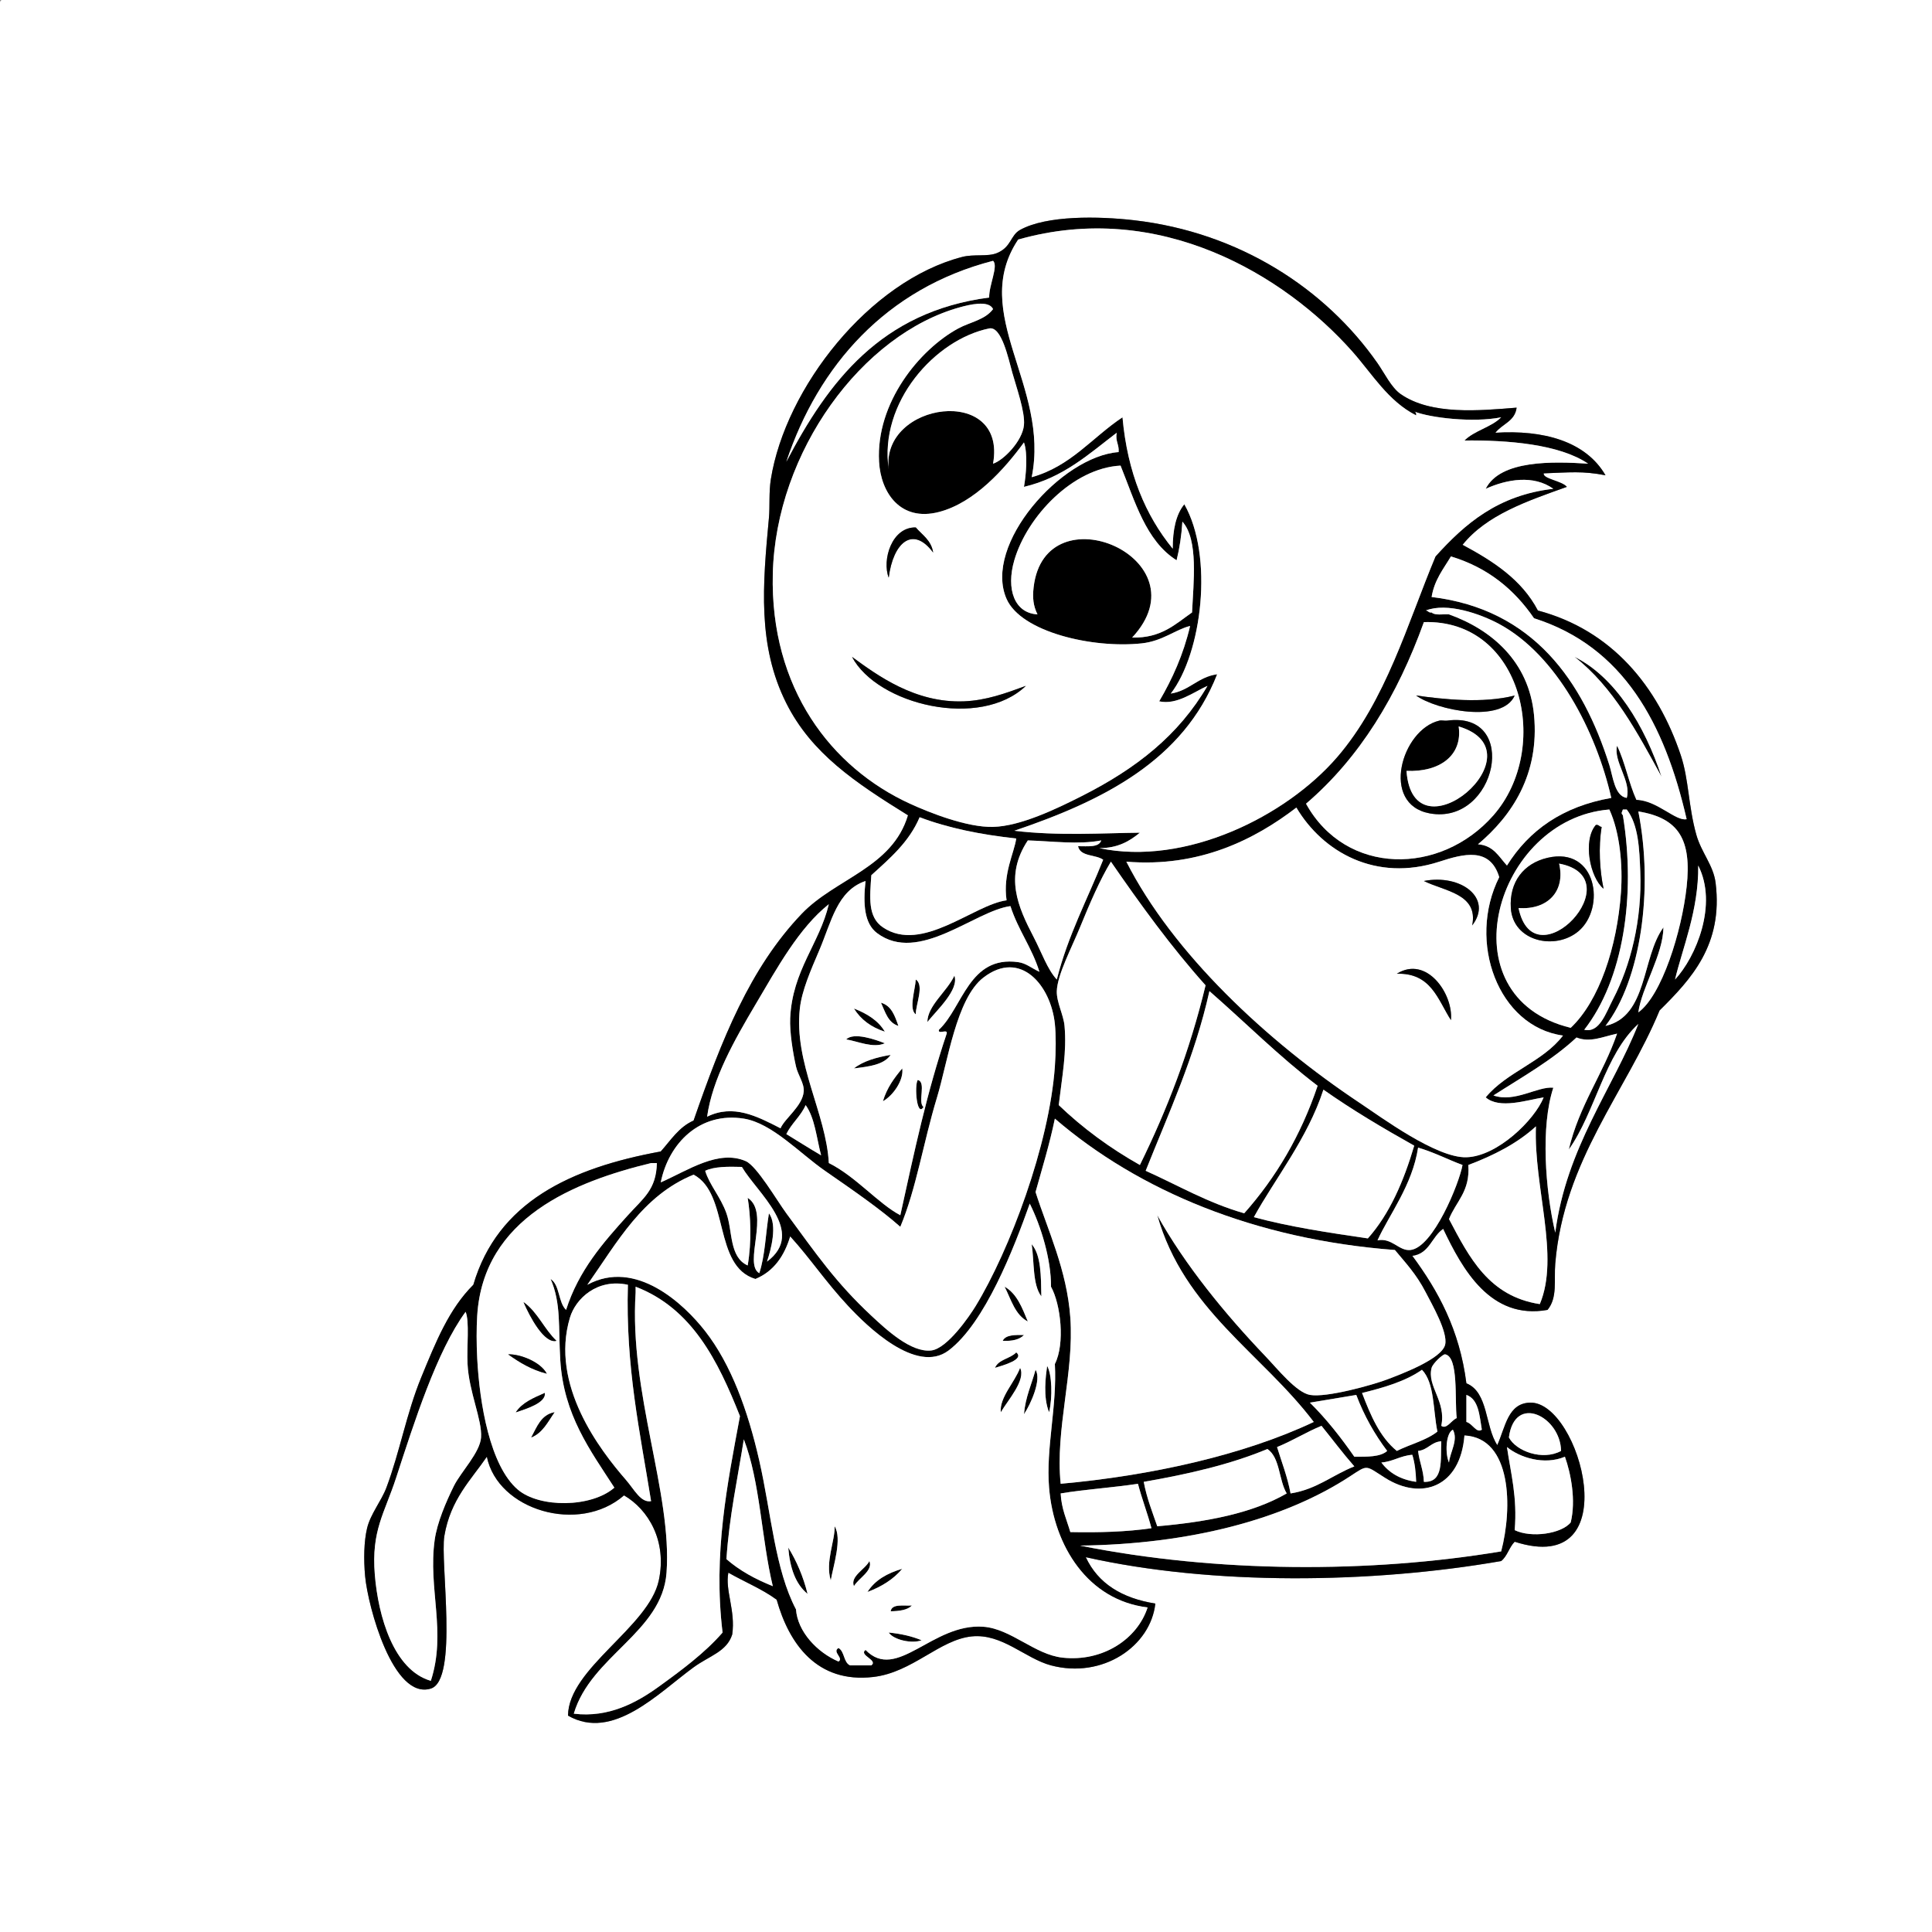 <?xml version="1.0" encoding="utf-8"?>
<!-- Generator: Adobe Illustrator 15.0.0, SVG Export Plug-In . SVG Version: 6.00 Build 0)  -->
<!DOCTYPE svg PUBLIC "-//W3C//DTD SVG 1.1//EN" "http://www.w3.org/Graphics/SVG/1.1/DTD/svg11.dtd">
<svg version="1.1" id="Layer_1" 
	 xmlns="http://www.w3.org/2000/svg" xmlns:xlink="http://www.w3.org/1999/xlink" x="0px" y="0px" width="1000px" height="1000px"
	 viewBox="0 0 1000 1000" enable-background="new 0 0 1000 1000" xml:space="preserve">
<rect x="0" y="0" width="1000" height="1000" fill="#808080" stroke="none"/>
<g>
	<path fill-rule="evenodd" clip-rule="evenodd" fill="#FFFFFF" d="M1,0c332.999,0,666.002,0,999,0c0,333.325,0,666.685,0,1000
		c-333.325,0-666.685,0-1000,0C0,667.661,0,335.339,0,3C-0.086,1.581-0.165,0.168,1,0z M725,204c-4.852-3.364-8.378-10.811-12-16
		c-26.902-38.539-71.501-67.728-126-74c-18.337-2.11-45.197-2.628-59,5c-5.087,2.812-4.464,8.905-12,12
		c-4.82,1.979-11.898,0.421-18,2c-48.041,12.43-91.404,67.699-99,115c-1.098,6.837-0.463,14.24-1,20
		c-3.237,34.745-6.013,66.139,9,96c13.043,25.942,35.566,40.999,63,58c-8.051,27.168-37.573,32.762-55,51
		c-26.896,28.147-41.429,65.094-56,107c-7.635,3.365-11.797,10.203-17,16c-46.775,8.559-84.431,26.235-97,69
		c-12.556,12.517-19.281,29.203-27,48c-7.559,18.407-11.069,38.55-18,57c-2.596,6.912-8.24,13.632-10,21
		c-1.621,6.782-1.831,16.146-1,25c1.44,15.346,14.409,64.07,34,58c14.386-4.457,4.739-65.524,7-79c3.186-18.984,13.865-29.102,22-41
		c5.617,27.671,47.692,40.291,71,20c12.572,7.295,22.345,23.582,18,44c-5.138,24.143-46.787,45.543-47,70
		c23.265,13.399,46.922-11.83,65-25c8.277-6.029,17.15-8.062,20-17c1.781-12.455-3.799-22.857-2-32c8.253,4.746,17.521,8.479,25,14
		c6.398,22.781,20.805,43.393,50,40c20.315-2.36,34.272-19.312,51-21c15.714-1.587,27.608,11.442,41,15
		c26.738,7.104,51.577-9.922,54-32c-17.247-2.753-29.646-10.354-36-24c65.599,14.711,147.724,13.703,215,2
		c3.17-2.496,4.155-7.178,7-10c58.967,18.991,33.852-72.661,8-72c-11.479,0.294-12.74,12.428-17,22c-6.397-9.603-4.574-27.426-16-32
		c-3.526-27.807-14.691-47.975-28-66c8.878-1.122,10.018-9.982,16-14c9.951,20.909,24.438,47.298,54,42
		c5.264-6.359,3.279-15.341,4-24c4.456-53.518,36.643-88.905,54-131c16.314-16.176,32.96-33.95,29-66
		c-1.137-9.203-7.372-15.624-10-25c-4.151-14.81-3.85-28.573-8-41c-11.965-35.829-35.786-64.848-74-75
		c-8.366-15.967-23.156-25.511-39-34c12.472-15.528,33.372-22.628,54-30c-2.564-3.125-12.524-4.113-12-7
		c13.654-0.464,19.869-1.323,32,1c-10.219-17.647-32.234-23.582-57-22c3.425-4.575,10.12-5.88,11-13
		C765.81,212.539,740.836,214.979,725,204z"/>
	<path fill-rule="evenodd" clip-rule="evenodd" d="M785,211c-0.88,7.12-7.575,8.425-11,13c24.766-1.582,46.781,4.353,57,22
		c-12.131-2.323-18.346-1.464-32-1c-0.524,2.887,9.436,3.875,12,7c-20.628,7.372-41.528,14.472-54,30
		c15.844,8.489,30.634,18.033,39,34c38.214,10.152,62.035,39.171,74,75c4.15,12.427,3.849,26.19,8,41
		c2.628,9.376,8.863,15.797,10,25c3.96,32.05-12.686,49.824-29,66c-17.357,42.095-49.544,77.482-54,131
		c-0.721,8.659,1.264,17.641-4,24c-29.562,5.298-44.049-21.091-54-42c-5.982,4.018-7.122,12.878-16,14
		c13.309,18.025,24.474,38.193,28,66c11.426,4.574,9.603,22.397,16,32c4.26-9.572,5.521-21.706,17-22
		c25.852-0.661,50.967,90.991-8,72c-2.845,2.822-3.83,7.504-7,10c-67.276,11.703-149.401,12.711-215-2
		c6.354,13.646,18.753,21.247,36,24c-2.423,22.078-27.262,39.104-54,32c-13.392-3.558-25.286-16.587-41-15
		c-16.728,1.688-30.685,18.64-51,21c-29.195,3.393-43.602-17.219-50-40c-7.479-5.521-16.747-9.254-25-14
		c-1.799,9.143,3.781,19.545,2,32c-2.85,8.938-11.723,10.971-20,17c-18.078,13.17-41.735,38.399-65,25
		c0.213-24.457,41.862-45.857,47-70c4.345-20.418-5.428-36.705-18-44c-23.308,20.291-65.383,7.671-71-20
		c-8.135,11.898-18.814,22.016-22,41c-2.261,13.476,7.386,74.543-7,79c-19.591,6.07-32.56-42.654-34-58
		c-0.831-8.854-0.621-18.218,1-25c1.76-7.368,7.404-14.088,10-21c6.931-18.45,10.441-38.593,18-57c7.719-18.797,14.444-35.483,27-48
		c12.569-42.765,50.225-60.441,97-69c5.203-5.797,9.365-12.635,17-16c14.571-41.906,29.104-78.853,56-107
		c17.427-18.238,46.949-23.832,55-51c-27.434-17.001-49.957-32.058-63-58c-15.013-29.861-12.237-61.255-9-96
		c0.537-5.76-0.098-13.163,1-20c7.596-47.301,50.959-102.57,99-115c6.102-1.579,13.18-0.021,18-2c7.536-3.095,6.913-9.188,12-12
		c13.803-7.628,40.663-7.11,59-5c54.499,6.272,99.098,35.461,126,74c3.622,5.189,7.148,12.636,12,16
		C740.836,214.979,765.81,212.539,785,211z M732,213c0.779,0.221,1.163,0.837,1,2c-14.489-7.296-22.837-21.535-33-33
		c-35.09-39.582-99.844-78.778-173-58c-25.54,38.374,16.592,75.738,7,123c20.338-5.662,31.345-20.655,47-31
		c2.588,28.745,11.894,50.773,26,68c-0.007-9.673,1.636-17.697,6-23c15.268,26.765,9.173,77.058-7,98c9.783-1.55,14.034-8.633,24-10
		c-17.456,44.544-58.691,65.309-105,81c22.82,2.749,45.695,1.189,65,1c-5.303,4.364-11.347,7.987-21,8
		c44.689,9.354,96.567-16.413,123-47c25.35-29.334,36.419-69.093,51-104c15.177-16.823,32.29-31.71,61-35
		c-10.228-7.306-23.922-5.001-35,0c7.564-15.036,35.01-14.155,53-13c-14.954-10.155-41.812-12.24-64-12
		c5.146-5.187,13.854-6.813,19-12C762.445,218.9,740.301,216.269,732,213z M407,239c21.794-41.539,48.992-77.675,105-85
		c-0.176-6.328,4.892-16.433,2-19C458.629,149.295,423.608,189.275,407,239z M497,159c-50.647,13.887-95.466,74.671-97,138
		c-1.436,59.274,30.248,100.332,71,119c10.439,4.782,29.636,12.336,43,12c14.216-0.357,32.829-9.338,46-16
		c28.212-14.27,50.061-31.428,65-57c-7.143,3.199-15.955,10.035-25,8c6.788-11.545,12.514-24.153,16-39
		c-7.462,1.798-14.254,7.842-25,9c-25.585,2.756-62.489-5.911-70-23c-12.351-28.102,28.447-73.88,58-76
		c0.332-3.999-1.782-5.551-1-10c-14.388,10.946-27.494,23.172-48,28c1.08-5.936,2.074-17.238,0-23
		c-9.937,13.628-25.562,31.225-44,36c-19.913,5.157-30.105-9.929-31-26c-1.7-30.535,20.973-58.14,41-69
		c6.095-3.305,13.834-4.393,18-10C511.844,155.071,501.09,157.878,497,159z M530,220c0.645-6.784-3.971-19.73-6-27
		c-2.044-7.321-5.586-24.312-12-23c-27.974,5.725-57.141,38.239-52,73c-4.282-35.089,61.419-44.041,54-3
		C519.234,238.372,529.196,228.456,530,220z M525,290c-4.351,14.934,0.045,27.355,12,28c-2.204-4.484-2.624-8.585-2-14
		c5.846-50.749,89.008-14.794,51,26c15.045,0.378,22.361-6.972,31-13c0.717-15.502,3.404-37.728-5-47c-0.452,7.215-1.473,13.86-3,20
		c-15.942-10.058-21.513-30.487-29-49C555.337,242.288,531.622,267.27,525,290z M794,320c-10.171-14.829-23.806-26.194-43-32
		c-3.86,6.473-8.558,12.109-10,21c52.795,6.362,78.302,43.693,92,87c1.867,5.902,2.696,16.03,9,17c2.522-8.541-7.055-18.928-5-27
		c4.151,8.515,6.037,19.296,10,28c10.646,0.227,20.439,11.277,26,10C861.602,374.398,840.296,334.705,794,320z M776,323
		c-9.78-5.288-27.037-11.31-38-7c1.278,0.055,1.385,1.282,3,1c1.659,1.674,5.871,0.796,9,1c22.159,7.948,41.335,24.457,44,52
		c2.988,30.88-11.601,52.36-29,67c8.085,0.582,10.843,6.491,15,11c11.422-18.245,28.756-30.577,54-35
		C826.094,378.343,805.749,339.084,776,323z M773,422c30.26-34.502,15.201-101.538-36-100c-13.676,37.991-33.151,70.182-61,94
		C696.683,453.4,745.666,453.166,773,422z M745,446c-32.825,10.67-60.261-4.881-74-28c-21.527,16.499-50.2,31.099-88,28
		c24.069,47.334,72.442,92.71,121,125c10.947,7.28,39.486,28.426,55,28c15.961-0.438,35.263-19.191,40-31
		c-8.622,1.365-22.849,6.238-30,0c10.814-13.186,29.648-18.352,40-32c-33.464-4.588-49.801-48.524-33-82
		C771.238,438.273,757.488,441.94,745,446z M813,532c14.795-13.977,23.976-41.74,26-70c1.016-14.183-0.561-31.185-6-43
		C773.942,423.701,747.15,515.999,813,532z M840,422c6.864,41.941,0.099,85.307-20,111c7.935,1.831,11.146-8.595,15-16
		c8.78-16.876,15.021-40.523,14-66c-0.448-11.196-0.857-24.095-7-32c-0.667,0-1.333,0-2,0C839.61,420.427,838.8,420.687,840,422z
		 M831,531c21.994-5.006,18.594-35.406,30-51c-0.177,14.204-11.33,31.3-13,44c12.146-8.774,22.457-41.752,25-65
		c2.658-24.302-3.948-35.573-25-39C855.98,460.468,849.246,507.29,831,531z M476,423c-5.46,12.873-15.398,21.269-25,30
		c-0.78,11.465-1.974,21.623,6,27c20.194,13.617,46.97-11.755,64-14c-2.006-13.751,3.982-24.578,5-32
		C507.642,432.025,490.751,428.583,476,423z M532,435c-12.303,18.591-5.059,34.489,3,50c4.298,8.272,7.117,16.716,12,22
		c5.789-22.877,15.842-41.491,24-62c-3.86-2.807-11.865-1.468-13-7c4.958-0.042,10.775,0.776,12-3
		C558.232,437.288,544.22,435.36,532,435z M559,480c-4.268,10.477-11.73,24.523-12,33c-0.182,5.701,3.49,12.289,4,18
		c1.209,13.557-1.174,25.503-3,41c12.424,11.909,26.445,22.222,42,31c13.969-28.364,25.797-58.869,34-93
		c-17.801-19.866-33.62-41.713-49-64C569.419,455.243,564.181,467.281,559,480z M867,507c10.854-11.684,22.249-38.882,12-59
		C879.271,471.272,870.715,491.045,867,507z M490,535c0.715-2.716-4.715,0.716-4-2c12.417-11.682,15.556-38.515,41-35
		c4.09,0.565,6.602,2.931,11,5c-3.841-12.493-11.038-21.628-15-34c-18.645,2.519-47.505,30.071-69,14
		c-6.679-4.994-7.302-15.089-6-27c-14.749,5.02-17.622,21.08-24,36c-4.384,10.256-8.968,20.708-10,30
		c-3.133,28.216,13.617,54.245,15,80c13.85,6.845,25.611,21.018,37,27C473.473,595.119,479.594,565.989,490,535z M391,520
		c-10.891,18.413-22.242,38.341-25,58c13.499-6.623,25.57-0.374,38,6c2.238-5.216,11.328-11.4,12-19c0.377-4.261-2.979-8.456-4-13
		c-1.65-7.345-3.32-17.919-3-25c1.122-24.779,15.169-38.523,20-59C413.511,480.357,402.354,500.806,391,520z M386,601
		c5.735,2.494,16.178,20.443,21,27c15.469,21.031,25.55,35.79,44,53c7.804,7.279,20.526,19.168,31,18
		c8.291-0.925,19.81-17.765,23-23c17.528-28.76,38.075-83.164,41-124c0.57-7.957,0.59-16.288,0-22c-2.053-19.88-17.761-38.842-37-24
		c-14.004,10.804-18.463,43.734-24,62c-7.205,23.767-10.689,47.172-19,67c-10.221-9.083-23.767-18.439-39-29
		c-13.08-9.068-27.374-24.657-42-27c-22.604-3.62-38.86,12.542-43,33C356.195,605.739,371.847,594.844,386,601z M593,606
		c16.796,7.537,32.087,16.579,51,22c16.31-18.357,29.264-40.07,38-66c-19.884-15.116-37.318-32.682-56-49
		C618.329,547.33,604.957,575.957,593,606z M812,595c5.402-22.931,17.718-38.948,25-60c-7.615,1.675-14.123,4.79-21,2
		c-12.576,11.757-28.181,20.486-43,30c11.064,3.879,22.95-4.864,31-4c-6.608,19.913-4.206,52.98,1,75
		c5.705-43.962,29.913-74.753,43-108C830.423,546.089,825.94,575.274,812,595z M649,630c18.356,4.977,38.643,8.024,59,11
		c11.294-12.706,18.517-29.483,24-48c-16.23-9.103-32.137-18.53-47-29C676.85,589.195,659.616,610.601,649,630z M407,587
		c6,3.667,11.918,7.415,18,11c-2.349-8.984-3.243-19.424-8-26C414.458,577.791,409.727,581.394,407,587z M536,617
		c6.217,19.522,16.224,40.199,18,65c2.044,28.53-7.896,57.669-5,86c46.32-4.164,94.499-14.723,131-32
		c-27.033-35.634-67.188-58.146-81-107c14.373,25.774,34.936,50.956,56,73c6.244,6.535,15.945,18.719,23,20
		c8.586,1.559,32.714-5.227,40-8c6.926-2.637,28.235-10.54,30-18c1.525-6.446-6.926-21.013-10-27c-4.923-9.589-10.637-15.506-16-22
		c-72.251-5.474-132.473-30.575-176-68C543.265,592.265,539.479,604.479,536,617z M795,583c-9.574,8.759-21.697,14.969-35,20
		c1.033,13.7-6.426,18.907-10,28c10.473,19.86,20.668,39.998,47,44C807.463,650.223,793.741,614.334,795,583z M713,642
		c7.531-1.465,11.039,5.61,17,5c11.833-1.211,25.308-34.545,27-44c-7.769-2.898-14.76-6.573-23-9
		C731.072,613.43,718.917,628.884,713,642z M337,602c-39.313,9.571-86.841,28.144-90,79c-0.399,6.429-0.384,14.512,0,22
		c1.205,23.49,6.638,55.721,21,68c11.247,9.615,38.145,9.392,50-1c-12.492-19.314-26.245-37.546-28-66
		c-1.052-17.056,0.522-29.284-5-42c4.848,3.152,3.89,12.11,8,16c6.526-20.458,19.146-34.77,32-49c8.007-8.864,14.672-13.226,15-27
		c-0.667,0-1.333,0-2,0C337.667,602,337.333,602,337,602z M365,606c2.199,7.323,7.975,13.464,11,22c3.269,9.223,1.4,22.722,11,27
		c2.149-12.441,1.519-25.709,0-35c11.814,7.593-2.405,34.231,6,39c3.01-8.99,3.304-20.695,5-31c4.542,6.089,0.987,19.026-1,25
		c20.515-15.274-5.096-35.514-13-49C376.795,603.795,369.761,603.761,365,606z M304,665c25.053-13.634,50.009,9.907,61,24
		c13.401,17.183,22.089,40.989,28,67c6.219,27.369,8.119,56.344,19,77c0.829,11.567,10.987,22.3,22,27c2.903-1.768-3.474-4.962,0-7
		c3.224,1.776,2.539,7.461,6,9c3.667,0,7.333,0,11,0c3.671-2.772-6.671-5.228-3-8c16.185,16.711,34.571-13.987,61-12
		c14.35,1.079,26.522,14.417,41,16c20.844,2.279,38.736-9.685,44-26c-30.843-3.732-48.507-31.631-51-62
		c-1.694-20.634,4.196-41.973,3-64c5.335-10.516,3.045-30.932-2-40c0.105-14.11-5.202-31.461-11-43
		c-8.192,23.071-23.173,61.777-42,76c-16.711,12.624-42.481-12.795-52-23c-11.76-12.607-19.689-24.695-30-36
		c-3.095,10.238-8.574,18.093-18,22c-22.048-6.619-13.272-44.062-32-54C332.477,618.811,319.421,643.088,304,665z M295,682
		c-10.44,34.872,15.566,68.538,29,84c4.376,5.037,7.681,11.948,13,11c-5.702-35.631-13.26-69.406-12-112
		C309.091,661.556,297.938,672.188,295,682z M329,669c-3.4,52.084,18.98,103.681,16,145c-2.229,30.9-39.163,43.071-48,73
		c18.167,2.23,32.741-5.865,44-14c11.727-8.473,24.002-17.596,33-28c-4.954-40.791,2.514-77.087,9-112
		c-11.441-28.893-24.869-55.797-54-67C329,667,329,668,329,669z M205,765c-6.007,18.413-12.851,27.129-11,50
		c1.763,21.789,9.827,49.477,29,55c8.22-25.243-1.547-47.707,2-73c1.239-8.833,5.89-19.751,10-28c3.519-7.063,13.477-17.194,14-25
		c0.61-9.092-6.28-23.547-7-38c-0.449-9.004,1.084-22.091-1-27C226.096,699.271,214.339,736.373,205,765z M754,734
		c-1.139-9.268,1.097-31.716-6-33c-1.172-0.212-6.414,4.762-7,7c-2.501,9.556,7.71,17.354,5,30
		C748.754,740.024,751.246,735.103,754,734z M736,709c-8.413,5.92-19.506,9.16-31,12c4.41,11.59,9.182,22.818,18,30
		c6.884-3.45,15.222-5.445,21-10C741.71,729.956,742.59,715.743,736,709z M702,722c-7.932,1.401-16.033,2.634-24,4
		c8.548,8.452,16.021,17.979,23,28c6.683,0.016,13.503,0.169,17-3C711.551,742.449,706.113,732.887,702,722z M759,736
		c3.104,0.753,5.246,6.024,8,4c-1.25-7.417-1.615-15.719-8-18C759,726.667,759,731.333,759,736z M781,744
		c3.626,7.09,17.446,12.218,27,7C807.783,733.403,784.057,720.987,781,744z M684,738c-8.021,3.312-14.954,7.713-23,11
		c2.431,7.903,5.368,15.298,7,24c13.539-2.127,21.757-9.576,33-14C695.075,752.258,689.669,744.998,684,738z M750,757
		c0.461-5.229,4.964-11.673,2-17C748.217,741.906,747.978,752.614,750,757z M758,743c-2.133,26.779-22.266,33.796-41,22
		c-10.342-6.512-8.775-7.067-18-1c-34.325,22.578-83.562,35.323-140,36c70.825,14.158,150.098,14.337,218,3
		C782.917,780.621,782.58,744.238,758,743z M376,807c6.746,5.92,14.958,10.376,24,14c-5.896-24.438-6.522-54.145-15-76
		C381.766,765.433,377.472,784.805,376,807z M734,751c0.642,5.691,2.796,9.871,3,16c10.464,0.464,8.522-11.478,9-21
		C740.712,746.379,739.116,750.45,734,751z M784,792c8.609,4.173,24.229,1.904,29-4c2.781-11.402,0.119-25.241-3-34
		c-10.74,4.522-23.348,0.438-30-5C781.988,762.678,785.436,774.898,784,792z M656,750c-19.036,7.964-40.986,13.014-64,17
		c1.559,8.441,4.443,15.557,7,23c25.759-2.242,49.259-6.741,67-17C661.867,766.133,662.591,754.409,656,750z M715,757
		c3.985,5.348,9.826,8.84,18,10c-0.15-5.184-0.727-9.939-2-14C724.81,753.477,721.143,756.477,715,757z M549,773
		c0.391,7.943,3.117,13.55,5,20c14.975,0.309,29.207-0.127,42-2c-2.112-7.888-4.911-15.09-7-23
		C575.998,769.998,561.848,770.848,549,773z"/>
	<path fill-rule="evenodd" clip-rule="evenodd" fill="#FFFFFF" d="M514,160c-4.166,5.607-11.905,6.695-18,10
		c-20.027,10.86-42.7,38.465-41,69c0.895,16.071,11.087,31.157,31,26c18.438-4.775,34.063-22.372,44-36
		c2.074,5.762,1.08,17.064,0,23c20.506-4.828,33.612-17.054,48-28c-0.782,4.449,1.332,6.001,1,10c-29.553,2.12-70.351,47.898-58,76
		c7.511,17.089,44.415,25.756,70,23c10.746-1.158,17.538-7.202,25-9c-3.486,14.847-9.212,27.455-16,39
		c9.045,2.035,17.857-4.801,25-8c-14.939,25.572-36.788,42.73-65,57c-13.171,6.662-31.784,15.643-46,16
		c-13.364,0.336-32.561-7.218-43-12c-40.752-18.668-72.436-59.726-71-119c1.534-63.329,46.353-124.113,97-138
		C501.09,157.878,511.844,155.071,514,160z M474,273c-12.448-0.274-17.566,16.864-14,26c2.251-18.074,12.438-27.226,23-13
		C482.033,279.634,477.383,276.95,474,273z M531,355c-10.54,3.875-20.552,7.542-32,8c-25.361,1.015-44.929-13.491-58-23
		C454.199,364.846,507.327,377.68,531,355z"/>
	<path fill-rule="evenodd" clip-rule="evenodd" fill="#FFFFFF" d="M514,240c7.419-41.041-58.282-32.089-54,3
		c-5.141-34.761,24.026-67.275,52-73c6.414-1.312,9.956,15.679,12,23c2.029,7.27,6.645,20.216,6,27
		C529.196,228.456,519.234,238.372,514,240z"/>
	<path fill-rule="evenodd" clip-rule="evenodd" fill="#FFFFFF" d="M580,241c7.487,18.513,13.058,38.942,29,49
		c1.527-6.14,2.548-12.785,3-20c8.404,9.272,5.717,31.498,5,47c-8.639,6.028-15.955,13.378-31,13c38.008-40.794-45.154-76.749-51-26
		c-0.624,5.415-0.204,9.516,2,14c-11.955-0.645-16.351-13.066-12-28C531.622,267.27,555.337,242.288,580,241z"/>
	<path fill-rule="evenodd" clip-rule="evenodd" d="M483,286c-10.562-14.226-20.749-5.074-23,13c-3.566-9.136,1.552-26.274,14-26
		C477.383,276.95,482.033,279.634,483,286z"/>
	<path fill-rule="evenodd" clip-rule="evenodd" fill="#FFFFFF" d="M834,413c-25.244,4.423-42.578,16.755-54,35
		c-4.157-4.509-6.915-10.418-15-11c17.399-14.64,31.988-36.12,29-67c-2.665-27.543-21.841-44.052-44-52
		c-3.129-0.204-7.341,0.674-9-1c-1.615,0.282-1.722-0.945-3-1c10.963-4.31,28.22,1.712,38,7
		C805.749,339.084,826.094,378.343,834,413z"/>
	<path fill-rule="evenodd" clip-rule="evenodd" fill="#FFFFFF" d="M676,416c27.849-23.818,47.324-56.009,61-94
		c51.201-1.538,66.26,65.498,36,100C745.666,453.166,696.683,453.4,676,416z M784,360c-16.499,4.264-37.133,1.934-51,0
		C743.478,367.623,777.576,374.58,784,360z M745,373c-19.593,4.583-30.7,43.299-5,48c34.507,6.312,47.105-53.186,9-48
		C747.72,373.174,746.256,372.706,745,373z"/>
	<path fill-rule="evenodd" clip-rule="evenodd" d="M441,340c13.071,9.509,32.639,24.015,58,23c11.448-0.458,21.46-4.125,32-8
		C507.327,377.68,454.199,364.846,441,340z"/>
	<path fill-rule="evenodd" clip-rule="evenodd" d="M815,340c21.15,10.517,36.317,35.682,45,62
		C847.389,378.945,835.032,355.634,815,340z"/>
	<path fill-rule="evenodd" clip-rule="evenodd" d="M733,360c13.867,1.934,34.501,4.264,51,0C777.576,374.58,743.478,367.623,733,360
		z"/>
	<path fill-rule="evenodd" clip-rule="evenodd" d="M749,373c38.105-5.186,25.507,54.312-9,48c-25.7-4.701-14.593-43.417,5-48
		C746.256,372.706,747.72,373.174,749,373z M728,399c3.338,47.252,70.791-9.898,27-23C757.157,391.142,744.995,399.764,728,399z"/>
	<path fill-rule="evenodd" clip-rule="evenodd" fill="#FFFFFF" d="M755,376c43.791,13.102-23.662,70.252-27,23
		C744.995,399.764,757.157,391.142,755,376z"/>
	<path fill-rule="evenodd" clip-rule="evenodd" fill="#FFFFFF" d="M776,454c-16.801,33.476-0.464,77.412,33,82
		c-10.352,13.648-29.186,18.814-40,32c7.151,6.238,21.378,1.365,30,0c-4.737,11.809-24.039,30.562-40,31
		c-15.514,0.426-44.053-20.72-55-28c-48.558-32.29-96.931-77.666-121-125c37.8,3.099,66.473-11.501,88-28
		c13.739,23.119,41.175,38.67,74,28C757.488,441.94,771.238,438.273,776,454z M762,479c10.894-14.015-5.732-26.764-25-23
		C747.735,461.338,765.336,462.616,762,479z M723,504c17.833-0.5,21.211,13.456,28,24C752.309,514.521,738.458,494.354,723,504z"/>
	<path fill-rule="evenodd" clip-rule="evenodd" fill="#FFFFFF" d="M833,419c5.439,11.815,7.016,28.817,6,43
		c-2.024,28.26-11.205,56.023-26,70C747.15,515.999,773.942,423.701,833,419z M830,460c-2.01-9.622-2.695-21.403-1-32
		c-1.278-0.055-1.385-1.282-3-1C819.139,435.022,822.941,454.158,830,460z M782,470c1.079,17.314,23,22.108,35,12
		c14.257-12.01,9.547-43.973-16-38C788.586,446.902,781.162,456.558,782,470z"/>
	<path fill-rule="evenodd" clip-rule="evenodd" fill="#FFFFFF" d="M840,419c0.667,0,1.333,0,2,0c6.143,7.905,6.552,20.804,7,32
		c1.021,25.477-5.22,49.124-14,66c-3.854,7.405-7.065,17.831-15,16c20.099-25.693,26.864-69.059,20-111
		C838.8,420.687,839.61,420.427,840,419z"/>
	<path fill-rule="evenodd" clip-rule="evenodd" fill="#FFFFFF" d="M848,420c21.052,3.427,27.658,14.698,25,39
		c-2.543,23.248-12.854,56.226-25,65c1.67-12.7,12.823-29.796,13-44c-11.406,15.594-8.006,45.994-30,51
		C849.246,507.29,855.98,460.468,848,420z"/>
	<path fill-rule="evenodd" clip-rule="evenodd" fill="#FFFFFF" d="M526,434c-1.018,7.422-7.006,18.249-5,32
		c-17.03,2.245-43.806,27.617-64,14c-7.974-5.377-6.78-15.535-6-27c9.602-8.731,19.54-17.127,25-30
		C490.751,428.583,507.642,432.025,526,434z"/>
	<path fill-rule="evenodd" clip-rule="evenodd" d="M826,427c1.615-0.282,1.722,0.945,3,1c-1.695,10.597-1.01,22.378,1,32
		C822.941,454.158,819.139,435.022,826,427z"/>
	<path fill-rule="evenodd" clip-rule="evenodd" fill="#FFFFFF" d="M570,435c-1.225,3.776-7.042,2.958-12,3
		c1.135,5.532,9.14,4.193,13,7c-8.158,20.509-18.211,39.123-24,62c-4.883-5.284-7.702-13.728-12-22
		c-8.059-15.511-15.303-31.409-3-50C544.22,435.36,558.232,437.288,570,435z"/>
	<path fill-rule="evenodd" clip-rule="evenodd" d="M801,444c25.547-5.973,30.257,25.99,16,38c-12,10.108-33.921,5.314-35-12
		C781.162,456.558,788.586,446.902,801,444z M786,470c8.112,39.078,59.803-15.713,21-23C810.331,461.209,801.204,471.049,786,470z"
		/>
	<path fill-rule="evenodd" clip-rule="evenodd" fill="#FFFFFF" d="M575,446c15.38,22.287,31.199,44.134,49,64
		c-8.203,34.131-20.031,64.636-34,93c-15.555-8.778-29.576-19.091-42-31c1.826-15.497,4.209-27.443,3-41
		c-0.51-5.711-4.182-12.299-4-18c0.27-8.477,7.732-22.523,12-33C564.181,467.281,569.419,455.243,575,446z"/>
	<path fill-rule="evenodd" clip-rule="evenodd" fill="#FFFFFF" d="M807,447c38.803,7.287-12.888,62.078-21,23
		C801.204,471.049,810.331,461.209,807,447z"/>
	<path fill-rule="evenodd" clip-rule="evenodd" d="M737,456c19.268-3.764,35.894,8.985,25,23
		C765.336,462.616,747.735,461.338,737,456z"/>
	<path fill-rule="evenodd" clip-rule="evenodd" fill="#FFFFFF" d="M429,468c-4.831,20.477-18.878,34.221-20,59
		c-0.32,7.081,1.35,17.655,3,25c1.021,4.544,4.377,8.739,4,13c-0.672,7.6-9.762,13.784-12,19c-12.43-6.374-24.501-12.623-38-6
		c2.758-19.659,14.109-39.587,25-58C402.354,500.806,413.511,480.357,429,468z"/>
	<path fill-rule="evenodd" clip-rule="evenodd" fill="#FFFFFF" d="M342,612c4.14-20.458,20.396-36.62,43-33
		c14.626,2.343,28.92,17.932,42,27c15.233,10.561,28.779,19.917,39,29c8.311-19.828,11.795-43.233,19-67
		c5.537-18.266,9.996-51.196,24-62c19.239-14.842,34.947,4.12,37,24c0.59,5.712,0.57,14.043,0,22c-2.925,40.836-23.472,95.24-41,124
		c-3.19,5.235-14.709,22.075-23,23c-10.474,1.168-23.196-10.721-31-18c-18.45-17.21-28.531-31.969-44-53
		c-4.822-6.557-15.265-24.506-21-27C371.847,594.844,356.195,605.739,342,612z"/>
	<path fill-rule="evenodd" clip-rule="evenodd" d="M751,528c-6.789-10.544-10.167-24.5-28-24
		C738.458,494.354,752.309,514.521,751,528z"/>
	<path fill-rule="evenodd" clip-rule="evenodd" d="M494,505c2.496,7.263-8.923,17.67-14,24C480.108,520.433,490.191,513.197,494,505
		z"/>
	<path fill-rule="evenodd" clip-rule="evenodd" d="M474,507c4.562,2.906-0.065,13.016,0,18C470.247,522.396,473.762,512.036,474,507
		z"/>
	<path fill-rule="evenodd" clip-rule="evenodd" fill="#FFFFFF" d="M626,513c18.682,16.318,36.116,33.884,56,49
		c-8.736,25.93-21.69,47.643-38,66c-18.913-5.421-34.204-14.463-51-22C604.957,575.957,618.329,547.33,626,513z"/>
	<path fill-rule="evenodd" clip-rule="evenodd" d="M456,519c5.443,1.557,7.185,6.815,9,12C459.64,529.359,458.194,523.807,456,519z"
		/>
	<path fill-rule="evenodd" clip-rule="evenodd" d="M442,522c6.694,2.639,12.542,6.125,16,12C450.95,531.717,445.568,527.766,442,522
		z"/>
	<path fill-rule="evenodd" clip-rule="evenodd" d="M458,540c-6.075,2.719-14.208-1.107-20-2C441.897,534.066,453.376,538.17,458,540
		z"/>
	<path fill-rule="evenodd" clip-rule="evenodd" d="M461,546c-3.49,5.177-11.283,6.05-19,7C446.846,549.18,453.613,547.28,461,546z"
		/>
	<path fill-rule="evenodd" clip-rule="evenodd" d="M467,553c0.901,5.916-4.632,14.022-10,17
		C459.052,563.052,462.904,557.904,467,553z"/>
	<path fill-rule="evenodd" clip-rule="evenodd" d="M475,559c4.649,1.018-0.175,11.509,3,14C474.511,578.49,473.226,561.963,475,559z
		"/>
	<path fill-rule="evenodd" clip-rule="evenodd" fill="#FFFFFF" d="M685,564c14.863,10.47,30.77,19.897,47,29
		c-5.483,18.517-12.706,35.294-24,48c-20.357-2.976-40.644-6.023-59-11C659.616,610.601,676.85,589.195,685,564z"/>
	<path fill-rule="evenodd" clip-rule="evenodd" fill="#FFFFFF" d="M417,572c4.757,6.576,5.651,17.016,8,26
		c-6.082-3.585-12-7.333-18-11C409.727,581.394,414.458,577.791,417,572z"/>
	<path fill-rule="evenodd" clip-rule="evenodd" fill="#FFFFFF" d="M546,579c43.527,37.425,103.749,62.526,176,68
		c5.363,6.494,11.077,12.411,16,22c3.074,5.987,11.525,20.554,10,27c-1.765,7.46-23.074,15.363-30,18
		c-7.286,2.773-31.414,9.559-40,8c-7.055-1.281-16.756-13.465-23-20c-21.064-22.044-41.627-47.226-56-73
		c13.812,48.854,53.967,71.366,81,107c-36.501,17.277-84.68,27.836-131,32c-2.896-28.331,7.044-57.47,5-86
		c-1.776-24.801-11.783-45.478-18-65C539.479,604.479,543.265,592.265,546,579z"/>
	<path fill-rule="evenodd" clip-rule="evenodd" fill="#FFFFFF" d="M797,675c-26.332-4.002-36.527-24.14-47-44
		c3.574-9.093,11.033-14.3,10-28c13.303-5.031,25.426-11.241,35-20C793.741,614.334,807.463,650.223,797,675z"/>
	<path fill-rule="evenodd" clip-rule="evenodd" fill="#FFFFFF" d="M734,594c8.24,2.427,15.231,6.102,23,9
		c-1.692,9.455-15.167,42.789-27,44c-5.961,0.61-9.469-6.465-17-5C718.917,628.884,731.072,613.43,734,594z"/>
	<path fill-rule="evenodd" clip-rule="evenodd" fill="#FFFFFF" d="M338,602c0.667,0,1.333,0,2,0c-0.328,13.774-6.993,18.136-15,27
		c-12.854,14.23-25.474,28.542-32,49c-4.11-3.89-3.152-12.848-8-16c5.522,12.716,3.948,24.944,5,42
		c1.755,28.454,15.508,46.686,28,66c-11.855,10.392-38.753,10.615-50,1c-14.362-12.279-19.795-44.51-21-68
		c-0.384-7.488-0.399-15.571,0-22c3.159-50.856,50.687-69.429,90-79C337.333,602,337.667,602,338,602z M288,694
		c-6.347-5.986-9.781-14.886-17-20C274.364,681.834,281.788,695.608,288,694z M283,711c-3.234-6.109-13.773-10.214-20-10
		C268.837,705.162,275.029,708.971,283,711z M267,731c5.854-1.971,15.507-4.944,15-10C276.214,723.548,270.3,725.967,267,731z
		 M275,744c5.926-2.407,8.557-8.109,12-13C280.003,732.336,277.958,738.624,275,744z"/>
	<path fill-rule="evenodd" clip-rule="evenodd" fill="#FFFFFF" d="M384,604c7.904,13.486,33.515,33.726,13,49
		c1.987-5.974,5.542-18.911,1-25c-1.696,10.305-1.99,22.01-5,31c-8.405-4.769,5.814-31.407-6-39c1.519,9.291,2.149,22.559,0,35
		c-9.6-4.278-7.731-17.777-11-27c-3.025-8.536-8.801-14.677-11-22C369.761,603.761,376.795,603.795,384,604z"/>
	<path fill-rule="evenodd" clip-rule="evenodd" d="M534,644c4.923,5.744,4.809,16.524,5,27C534.396,664.938,535.371,653.296,534,644
		z"/>
	<path fill-rule="evenodd" clip-rule="evenodd" fill="#FFFFFF" d="M325,665c-1.26,42.594,6.298,76.369,12,112
		c-5.319,0.948-8.624-5.963-13-11c-13.434-15.462-39.44-49.128-29-84C297.938,672.188,309.091,661.556,325,665z"/>
	<path fill-rule="evenodd" clip-rule="evenodd" fill="#FFFFFF" d="M329,666c29.131,11.203,42.559,38.107,54,67
		c-6.486,34.913-13.954,71.209-9,112c-8.998,10.404-21.273,19.527-33,28c-11.259,8.135-25.833,16.23-44,14
		c8.837-29.929,45.771-42.1,48-73c2.98-41.319-19.4-92.916-16-145C329,668,329,667,329,666z"/>
	<path fill-rule="evenodd" clip-rule="evenodd" d="M520,666c6.391,3.609,9.072,10.928,12,18
		C525.404,680.596,523.348,672.652,520,666z"/>
	<path fill-rule="evenodd" clip-rule="evenodd" d="M271,674c7.219,5.114,10.653,14.014,17,20
		C281.788,695.608,274.364,681.834,271,674z"/>
	<path fill-rule="evenodd" clip-rule="evenodd" fill="#FFFFFF" d="M241,679c2.084,4.909,0.551,17.996,1,27
		c0.72,14.453,7.61,28.908,7,38c-0.523,7.806-10.481,17.937-14,25c-4.11,8.249-8.761,19.167-10,28c-3.547,25.293,6.22,47.757-2,73
		c-19.173-5.523-27.237-33.211-29-55c-1.851-22.871,4.993-31.587,11-50C214.339,736.373,226.096,699.271,241,679z"/>
	<path fill-rule="evenodd" clip-rule="evenodd" d="M530,691c-2.287,2.38-6.085,3.248-11,3C520.507,690.841,525.268,690.935,530,691z
		"/>
	<path fill-rule="evenodd" clip-rule="evenodd" d="M263,701c6.227-0.214,16.766,3.891,20,10
		C275.029,708.971,268.837,705.162,263,701z"/>
	<path fill-rule="evenodd" clip-rule="evenodd" d="M526,700c4.498,3.617-6.736,6.701-11,8C516.854,703.521,522.957,703.29,526,700z"
		/>
	<path fill-rule="evenodd" clip-rule="evenodd" fill="#FFFFFF" d="M746,738c2.71-12.646-7.501-20.444-5-30
		c0.586-2.238,5.828-7.212,7-7c7.097,1.284,4.861,23.732,6,33C751.246,735.103,748.754,740.024,746,738z"/>
	<path fill-rule="evenodd" clip-rule="evenodd" d="M542,707c2.523,4.409,2.851,16.272,1,24C539.763,722.94,541.292,712.179,542,707z
		"/>
	<path fill-rule="evenodd" clip-rule="evenodd" d="M528,708c3.173,6.301-6.424,16.815-10,23C517.27,723.259,525.198,715.539,528,708
		z"/>
	<path fill-rule="evenodd" clip-rule="evenodd" d="M536,709c3.251,5.077-2.588,17.961-6,23C530.755,723.088,533.941,716.608,536,709
		z"/>
	<path fill-rule="evenodd" clip-rule="evenodd" fill="#FFFFFF" d="M744,741c-5.778,4.555-14.116,6.55-21,10
		c-8.818-7.182-13.59-18.41-18-30c11.494-2.84,22.587-6.08,31-12C742.59,715.743,741.71,729.956,744,741z"/>
	<path fill-rule="evenodd" clip-rule="evenodd" d="M282,721c0.507,5.056-9.146,8.029-15,10C270.3,725.967,276.214,723.548,282,721z"
		/>
	<path fill-rule="evenodd" clip-rule="evenodd" fill="#FFFFFF" d="M718,751c-3.497,3.169-10.317,3.016-17,3
		c-6.979-10.021-14.452-19.548-23-28c7.967-1.366,16.068-2.599,24-4C706.113,732.887,711.551,742.449,718,751z"/>
	<path fill-rule="evenodd" clip-rule="evenodd" fill="#FFFFFF" d="M759,722c6.385,2.281,6.75,10.583,8,18
		c-2.754,2.024-4.896-3.247-8-4C759,731.333,759,726.667,759,722z"/>
	<path fill-rule="evenodd" clip-rule="evenodd" fill="#FFFFFF" d="M808,751c-9.554,5.218-23.374,0.09-27-7
		C784.057,720.987,807.783,733.403,808,751z"/>
	<path fill-rule="evenodd" clip-rule="evenodd" d="M287,731c-3.443,4.891-6.074,10.593-12,13
		C277.958,738.624,280.003,732.336,287,731z"/>
	<path fill-rule="evenodd" clip-rule="evenodd" fill="#FFFFFF" d="M701,759c-11.243,4.424-19.461,11.873-33,14
		c-1.632-8.702-4.569-16.097-7-24c8.046-3.287,14.979-7.688,23-11C689.669,744.998,695.075,752.258,701,759z"/>
	<path fill-rule="evenodd" clip-rule="evenodd" fill="#FFFFFF" d="M752,740c2.964,5.327-1.539,11.771-2,17
		C747.978,752.614,748.217,741.906,752,740z"/>
	<path fill-rule="evenodd" clip-rule="evenodd" fill="#FFFFFF" d="M777,803c-67.902,11.337-147.175,11.158-218-3
		c56.438-0.677,105.675-13.422,140-36c9.225-6.067,7.658-5.512,18,1c18.734,11.796,38.867,4.779,41-22
		C782.58,744.238,782.917,780.621,777,803z"/>
	<path fill-rule="evenodd" clip-rule="evenodd" fill="#FFFFFF" d="M385,745c8.478,21.855,9.104,51.562,15,76
		c-9.042-3.624-17.254-8.08-24-14C377.472,784.805,381.766,765.433,385,745z"/>
	<path fill-rule="evenodd" clip-rule="evenodd" fill="#FFFFFF" d="M746,746c-0.478,9.522,1.464,21.464-9,21
		c-0.204-6.129-2.358-10.309-3-16C739.116,750.45,740.712,746.379,746,746z"/>
	<path fill-rule="evenodd" clip-rule="evenodd" fill="#FFFFFF" d="M780,749c6.652,5.438,19.26,9.522,30,5
		c3.119,8.759,5.781,22.598,3,34c-4.771,5.904-20.391,8.173-29,4C785.436,774.898,781.988,762.678,780,749z"/>
	<path fill-rule="evenodd" clip-rule="evenodd" fill="#FFFFFF" d="M666,773c-17.741,10.259-41.241,14.758-67,17
		c-2.557-7.443-5.441-14.559-7-23c23.014-3.986,44.964-9.036,64-17C662.591,754.409,661.867,766.133,666,773z"/>
	<path fill-rule="evenodd" clip-rule="evenodd" fill="#FFFFFF" d="M731,753c1.273,4.061,1.85,8.816,2,14
		c-8.174-1.16-14.015-4.652-18-10C721.143,756.477,724.81,753.477,731,753z"/>
	<path fill-rule="evenodd" clip-rule="evenodd" fill="#FFFFFF" d="M589,768c2.089,7.91,4.888,15.112,7,23
		c-12.793,1.873-27.025,2.309-42,2c-1.883-6.45-4.609-12.057-5-20C561.848,770.848,575.998,769.998,589,768z"/>
	<path fill-rule="evenodd" clip-rule="evenodd" d="M432,790c3.995,6.379-0.676,20.378-2,28C427.04,808.34,432.263,797.597,432,790z"
		/>
	<path fill-rule="evenodd" clip-rule="evenodd" d="M408,801c4.321,7.013,7.745,14.922,10,24
		C411.751,819.915,408.836,811.497,408,801z"/>
	<path fill-rule="evenodd" clip-rule="evenodd" d="M450,808c2.026,5.051-5.732,8.916-8,13C439.888,815.863,447.901,812.253,450,808z
		"/>
	<path fill-rule="evenodd" clip-rule="evenodd" d="M467,812c-4.553,5.447-10.719,9.28-18,12
		C452.862,817.862,459.263,814.263,467,812z"/>
	<path fill-rule="evenodd" clip-rule="evenodd" d="M472,831c-2.287,2.38-6.435,2.898-11,3C461.632,829.966,467.618,831.284,472,831z
		"/>
	<path fill-rule="evenodd" clip-rule="evenodd" d="M460,845c6.365,0.635,12.082,1.919,17,4C472.069,850.906,462.521,848.831,460,845
		z"/>
	<path fill-rule="evenodd" clip-rule="evenodd" fill="#FFFFFF" d="M777,216c-5.146,5.187-13.854,6.813-19,12
		c22.188-0.24,49.046,1.845,64,12c-17.99-1.155-45.436-2.036-53,13c11.078-5.001,24.772-7.306,35,0c-28.71,3.29-45.823,18.177-61,35
		c-14.581,34.907-25.65,74.666-51,104c-26.433,30.587-78.311,56.354-123,47c9.653-0.013,15.697-3.636,21-8
		c-19.305,0.189-42.18,1.749-65-1c46.309-15.691,87.544-36.456,105-81c-9.966,1.367-14.217,8.45-24,10
		c16.173-20.942,22.268-71.235,7-98c-4.364,5.303-6.007,13.327-6,23c-14.106-17.227-23.412-39.255-26-68
		c-15.655,10.345-26.662,25.338-47,31c9.592-47.262-32.54-84.626-7-123c73.156-20.778,137.91,18.418,173,58
		c10.163,11.465,18.511,25.704,33,33c0.163-1.163-0.221-1.779-1-2C740.301,216.269,762.445,218.9,777,216z"/>
	<path fill-rule="evenodd" clip-rule="evenodd" fill="#FFFFFF" d="M514,135c2.892,2.567-2.176,12.672-2,19
		c-56.008,7.325-83.206,43.461-105,85C423.608,189.275,458.629,149.295,514,135z"/>
	<path fill-rule="evenodd" clip-rule="evenodd" fill="#FFFFFF" d="M879,448c10.249,20.118-1.146,47.316-12,59
		C870.715,491.045,879.271,471.272,879,448z"/>
	<path fill-rule="evenodd" clip-rule="evenodd" fill="#FFFFFF" d="M466,629c-11.389-5.982-23.15-20.155-37-27
		c-1.383-25.755-18.133-51.784-15-80c1.032-9.292,5.616-19.744,10-30c6.378-14.92,9.251-30.98,24-36
		c-1.302,11.911-0.679,22.006,6,27c21.495,16.071,50.355-11.481,69-14c3.962,12.372,11.159,21.507,15,34
		c-4.398-2.069-6.91-4.435-11-5c-25.444-3.515-28.583,23.318-41,35c-0.715,2.716,4.715-0.716,4,2
		C479.594,565.989,473.473,595.119,466,629z M478,573c-3.175-2.491,1.649-12.982-3-14C473.226,561.963,474.511,578.49,478,573z
		 M480,529c5.077-6.33,16.496-16.737,14-24C490.191,513.197,480.108,520.433,480,529z M474,525c-0.065-4.984,4.562-15.094,0-18
		C473.762,512.036,470.247,522.396,474,525z M465,531c-1.815-5.185-3.557-10.443-9-12C458.194,523.807,459.64,529.359,465,531z
		 M458,534c-3.458-5.875-9.306-9.361-16-12C445.568,527.766,450.95,531.717,458,534z M438,538c5.792,0.893,13.925,4.719,20,2
		C453.376,538.17,441.897,534.066,438,538z M442,553c7.717-0.95,15.51-1.823,19-7C453.613,547.28,446.846,549.18,442,553z M457,570
		c5.368-2.978,10.901-11.084,10-17C462.904,557.904,459.052,563.052,457,570z"/>
	<path fill-rule="evenodd" clip-rule="evenodd" fill="#FFFFFF" d="M873,424c-5.561,1.277-15.354-9.773-26-10
		c-3.963-8.704-5.849-19.485-10-28c-2.055,8.072,7.522,18.459,5,27c-6.304-0.97-7.133-11.098-9-17
		c-13.698-43.307-39.205-80.638-92-87c1.442-8.891,6.14-14.527,10-21c19.194,5.806,32.829,17.171,43,32
		C840.296,334.705,861.602,374.398,873,424z M860,402c-8.683-26.318-23.85-51.483-45-62C835.032,355.634,847.389,378.945,860,402z"
		/>
	<path fill-rule="evenodd" clip-rule="evenodd" fill="#FFFFFF" d="M848,530c-13.087,33.247-37.295,64.038-43,108
		c-5.206-22.02-7.608-55.087-1-75c-8.05-0.864-19.936,7.879-31,4c14.819-9.514,30.424-18.243,43-30c6.877,2.79,13.385-0.325,21-2
		c-7.282,21.052-19.598,37.069-25,60C825.94,575.274,830.423,546.089,848,530z"/>
	<path fill-rule="evenodd" clip-rule="evenodd" fill="#FFFFFF" d="M359,608c18.728,9.938,9.952,47.381,32,54
		c9.426-3.907,14.905-11.762,18-22c10.311,11.305,18.24,23.393,30,36c9.519,10.205,35.289,35.624,52,23
		c18.827-14.223,33.808-52.929,42-76c5.798,11.539,11.105,28.89,11,43c5.045,9.068,7.335,29.484,2,40
		c1.196,22.027-4.694,43.366-3,64c2.493,30.369,20.157,58.268,51,62c-5.264,16.315-23.156,28.279-44,26
		c-14.478-1.583-26.65-14.921-41-16c-26.429-1.987-44.815,28.711-61,12c-3.671,2.772,6.671,5.228,3,8c-3.667,0-7.333,0-11,0
		c-3.461-1.539-2.776-7.224-6-9c-3.474,2.038,2.903,5.232,0,7c-11.013-4.7-21.171-15.433-22-27c-10.881-20.656-12.781-49.631-19-77
		c-5.911-26.011-14.599-49.817-28-67c-10.991-14.093-35.947-37.634-61-24C319.421,643.088,332.477,618.811,359,608z M539,671
		c-0.191-10.476-0.077-21.256-5-27C535.371,653.296,534.396,664.938,539,671z M532,684c-2.928-7.072-5.609-14.391-12-18
		C523.348,672.652,525.404,680.596,532,684z M519,694c4.915,0.248,8.713-0.62,11-3C525.268,690.935,520.507,690.841,519,694z
		 M515,708c4.264-1.299,15.498-4.383,11-8C522.957,703.29,516.854,703.521,515,708z M543,731c1.851-7.728,1.523-19.591-1-24
		C541.292,712.179,539.763,722.94,543,731z M518,731c3.576-6.185,13.173-16.699,10-23C525.198,715.539,517.27,723.259,518,731z
		 M530,732c3.412-5.039,9.251-17.923,6-23C533.941,716.608,530.755,723.088,530,732z M430,818c1.324-7.622,5.995-21.621,2-28
		C432.263,797.597,427.04,808.34,430,818z M418,825c-2.255-9.078-5.679-16.987-10-24C408.836,811.497,411.751,819.915,418,825z
		 M442,821c2.268-4.084,10.026-7.949,8-13C447.901,812.253,439.888,815.863,442,821z M449,824c7.281-2.72,13.447-6.553,18-12
		C459.263,814.263,452.862,817.862,449,824z M461,834c4.565-0.102,8.713-0.62,11-3C467.618,831.284,461.632,829.966,461,834z
		 M477,849c-4.918-2.081-10.635-3.365-17-4C462.521,848.831,472.069,850.906,477,849z"/>
</g>
</svg>

